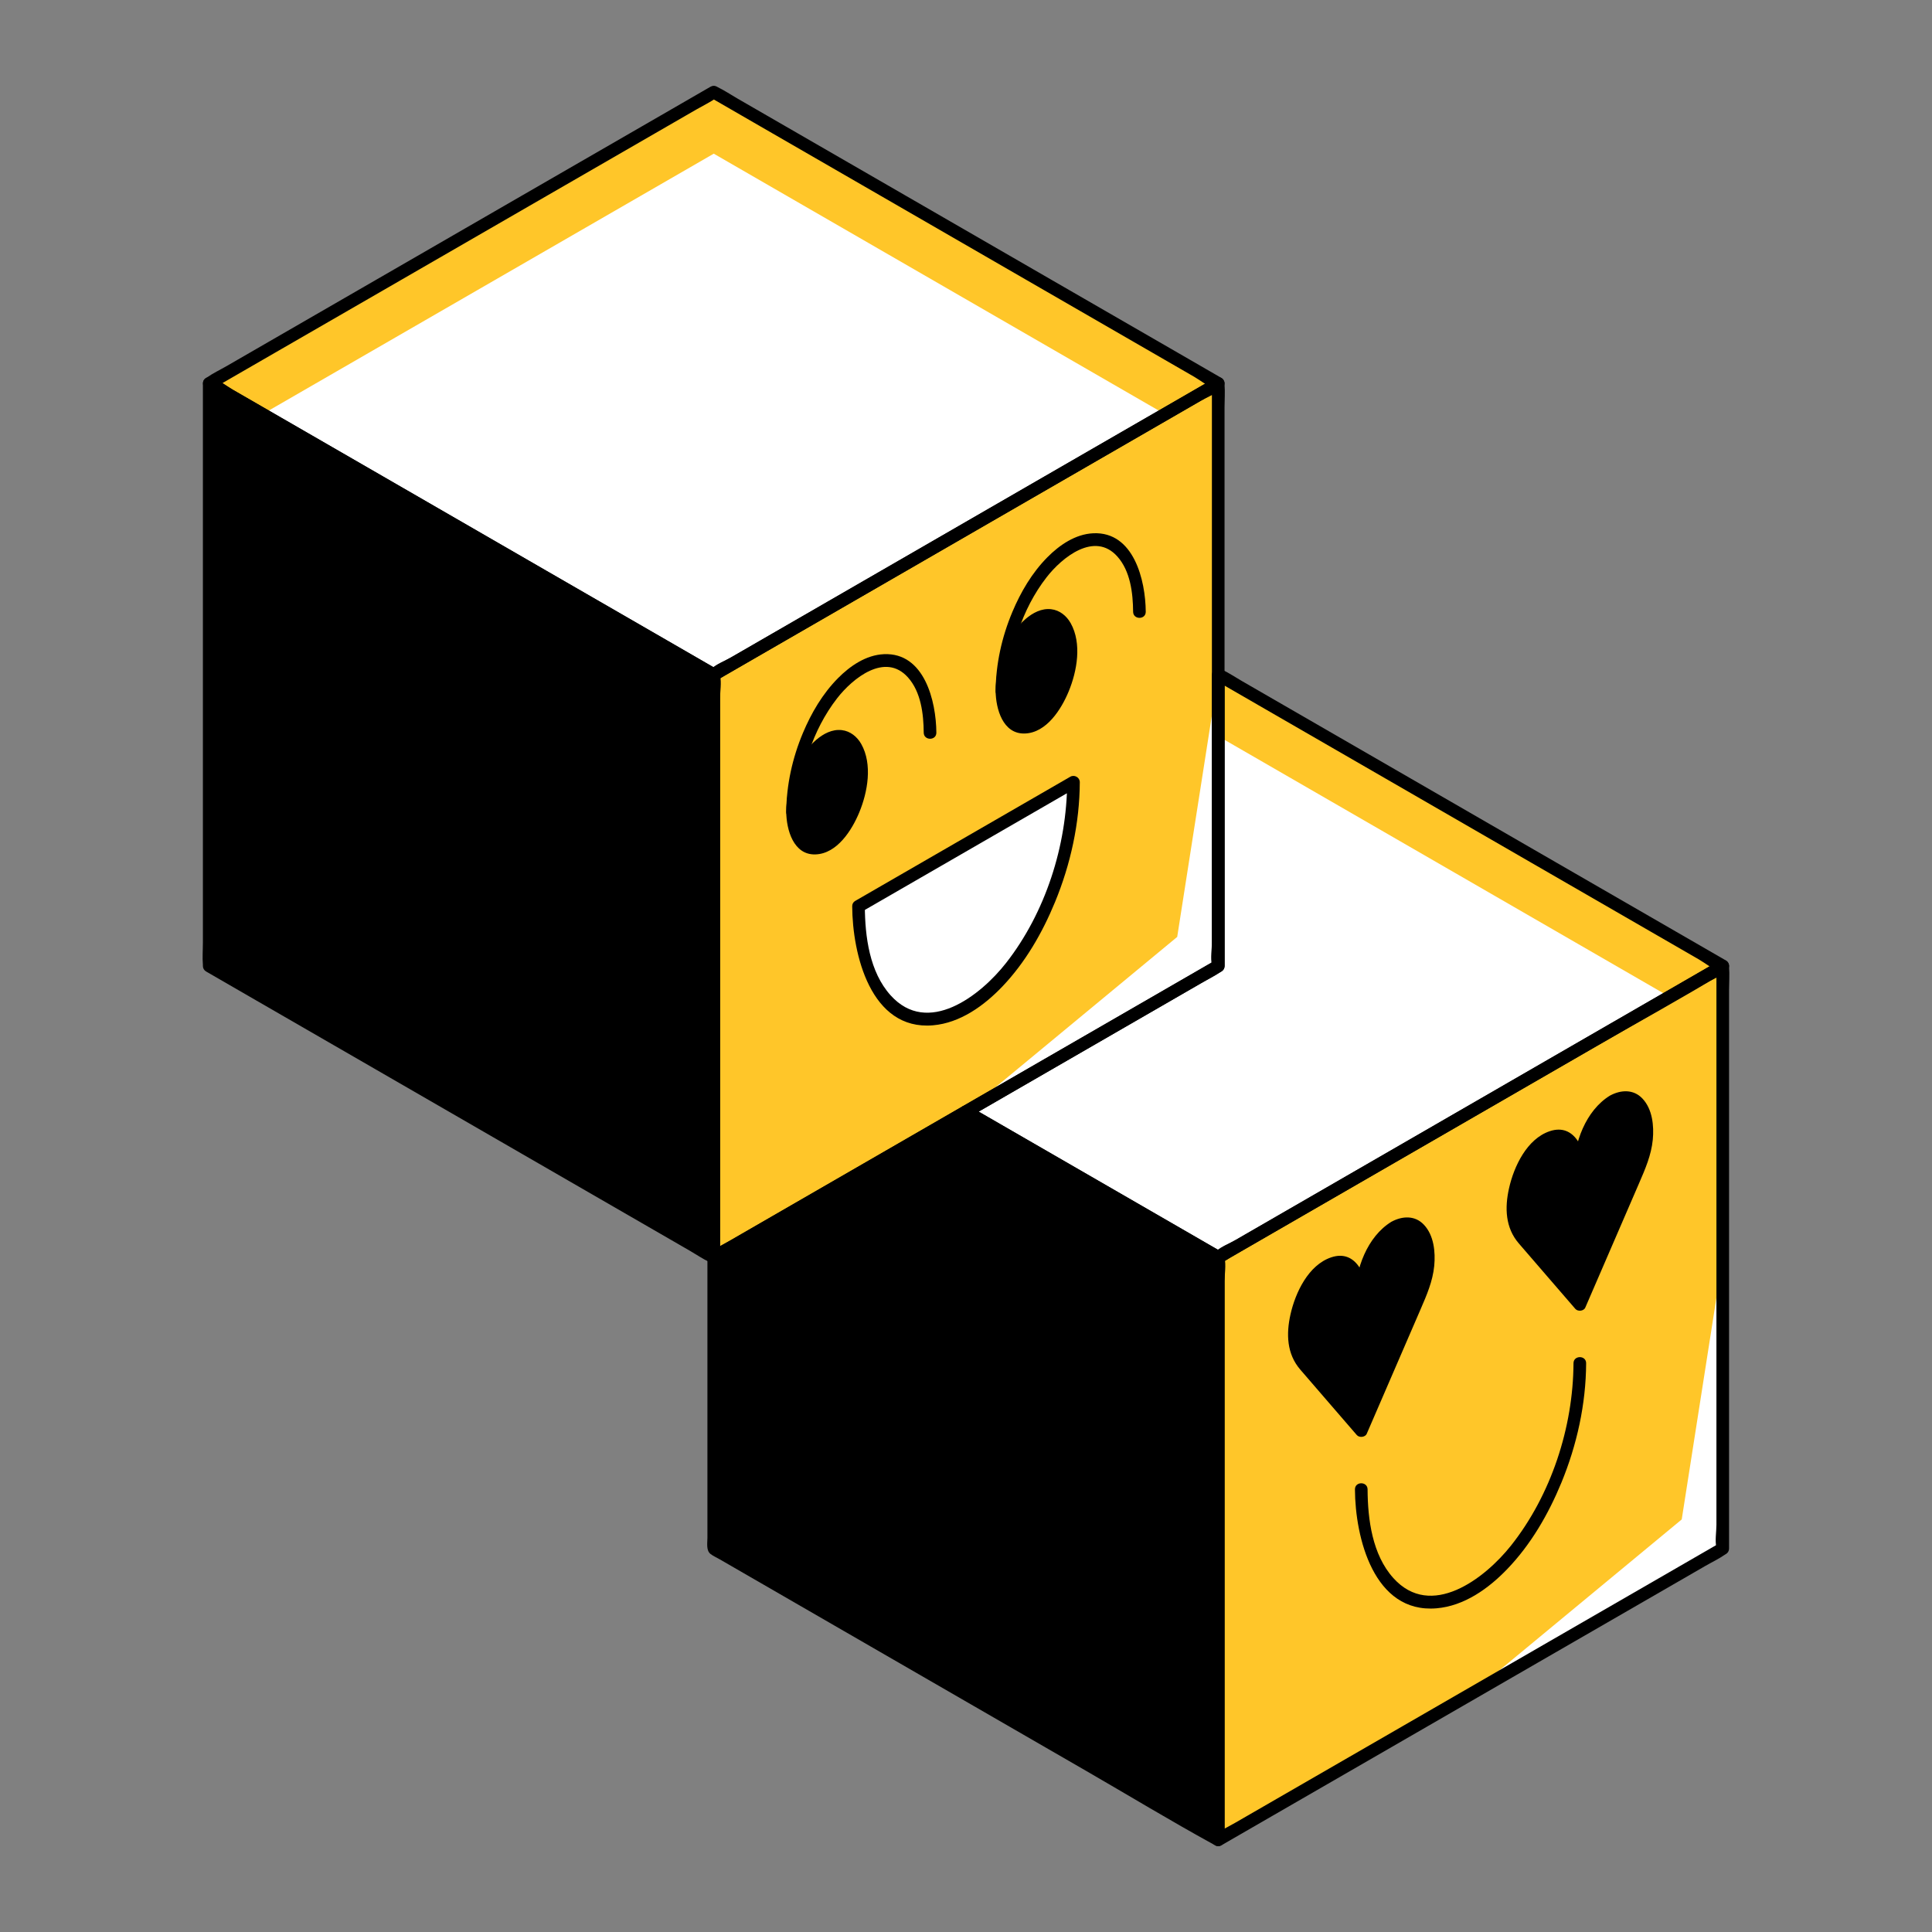 <?xml version="1.0" encoding="UTF-8"?>
<svg id="Layer_1" data-name="Layer 1" xmlns="http://www.w3.org/2000/svg" viewBox="0 0 500 500">
  <rect x="0" y="0" width="500" height="500" fill="#808080" stroke="none"/>
  <defs>
    <style>
      .cls-1 {
        fill: #fff;
      }

      .cls-2 {
        fill: #ffc629;
      }
    </style>
  </defs>
  <polygon class="cls-2" points="315.28 476.15 445.85 400.77 445.85 250 315.28 325.38 315.28 476.15"/>
  <polygon class="cls-2" points="184.72 325.38 315.28 250 315.28 99.23 184.72 174.62 184.72 325.38"/>
  <g>
    <ellipse cx="268.2" cy="173.73" rx="14.96" ry="8.04" transform="translate(21.84 377.25) rotate(-72.49)"/>
    <ellipse cx="214.01" cy="205.01" rx="14.96" ry="8.04" transform="translate(-45.88 347.45) rotate(-72.49)"/>
    <path class="cls-1" d="m222.18,234.55c0,23.38,12.45,35.13,27.82,26.26,15.36-8.87,27.82-35.01,27.82-58.39l-55.63,32.12Z"/>
  </g>
  <g>
    <path class="cls-2" d="m408.85,352.79c0,23.47-12.66,49.8-28.28,58.82-15.62,9.02-28.28-2.7-28.28-26.16"/>
    <path d="m417.51,284.93c-4.78,2.76-8.66,10.83-8.66,18.02,0-7.19-3.88-10.78-8.66-8.01h0c-5.55,3.2-9.34,12.88-8.58,19.92.24,2.21,1,3.93,2.04,5.13l15.2,17.59,15.2-35.15c1.04-2.39,1.8-4.99,2.04-7.48.76-7.92-3.03-13.22-8.58-10.02Z"/>
    <path d="m360.95,317.58c-4.78,2.76-8.66,10.83-8.66,18.02,0-7.19-3.88-10.78-8.66-8.01h0c-5.55,3.2-9.34,12.88-8.58,19.92.24,2.21,1,3.93,2.04,5.13l15.2,17.59,15.2-35.15c1.04-2.39,1.8-4.99,2.04-7.48.76-7.92-3.03-13.22-8.58-10.02Z"/>
  </g>
  <polygon points="184.72 325.38 184.72 400.77 315.28 476.15 315.28 325.38 250 287.69 184.72 325.38"/>
  <polygon points="54.15 99.23 184.72 174.62 184.72 325.38 54.15 250 54.15 99.23"/>
  <polygon class="cls-1" points="184.72 23.85 54.15 99.23 184.72 174.62 315.28 99.23 184.72 23.85"/>
  <polygon class="cls-1" points="315.28 174.62 315.28 250 250 287.69 315.28 325.38 445.85 250 315.28 174.62"/>
  <polygon class="cls-2" points="184.72 39.77 301.5 107.19 315.28 99.23 184.72 23.85 54.15 99.23 67.93 107.19 184.72 39.77"/>
  <polygon class="cls-2" points="445.85 250 315.28 174.62 315.28 190.53 432.07 257.96 445.85 250"/>
  <polygon class="cls-1" points="315.28 174.62 304.66 242.47 250 287.69 315.28 250 315.28 174.62"/>
  <polygon class="cls-1" points="445.85 325.38 435.23 393.23 380.57 438.46 445.85 400.77 445.85 325.38"/>
  <g>
    <g>
      <path d="m260.94,178.86c.07-10.35,3.52-21.23,9.9-29.44,4.03-5.19,12.44-11.98,18.33-5.4,3.37,3.77,4.04,9.46,4.08,14.3.02,2.1,3.28,2.11,3.27,0-.06-8.15-3.09-20.78-13.58-20.31-4.62.21-8.75,3.04-11.9,6.23-3.96,4.01-6.88,8.98-9.05,14.15-2.72,6.47-4.27,13.44-4.32,20.46-.01,2.1,3.25,2.1,3.27,0h0Z"/>
      <path d="m260.94,178.86c.05-4.94,1.65-10.06,4.63-14.03,1.67-2.23,5.57-5.82,8.14-2.76,2.8,3.35,1.88,9.19.78,13-1.17,4.05-3.52,9.08-7.55,11.01-4.62,2.21-5.96-3.9-6-7.22-.02-2.1-3.29-2.11-3.27,0,.05,4.56,1.85,11.17,7.58,10.97,5.6-.2,9.43-6.3,11.32-10.88,2.18-5.26,3.46-12.44.52-17.68-1.07-1.9-2.85-3.36-5.06-3.61-2.48-.28-4.76.95-6.59,2.51-5.16,4.4-7.71,12.07-7.77,18.68-.02,2.1,3.25,2.1,3.27,0Z"/>
      <path d="m206.75,210.15c.07-10.35,3.52-21.23,9.9-29.44,4.03-5.19,12.44-11.98,18.33-5.4,3.37,3.77,4.04,9.46,4.08,14.3.02,2.1,3.28,2.11,3.27,0-.06-8.15-3.09-20.78-13.58-20.31-4.62.21-8.75,3.04-11.9,6.23-3.96,4.01-6.88,8.98-9.05,14.15-2.72,6.47-4.27,13.44-4.32,20.46-.01,2.1,3.25,2.1,3.27,0h0Z"/>
      <path d="m206.75,210.15c.05-4.94,1.65-10.06,4.63-14.03,1.67-2.23,5.57-5.82,8.14-2.76,2.8,3.35,1.88,9.19.78,13-1.17,4.05-3.52,9.08-7.55,11.01-4.62,2.21-5.96-3.9-6-7.22-.02-2.1-3.29-2.11-3.27,0,.05,4.56,1.85,11.17,7.58,10.97,5.6-.2,9.43-6.3,11.32-10.88,2.18-5.26,3.46-12.44.52-17.68-1.07-1.9-2.85-3.36-5.06-3.61-2.48-.28-4.76.95-6.59,2.51-5.16,4.4-7.71,12.07-7.77,18.68-.02,2.1,3.25,2.1,3.27,0Z"/>
      <path d="m220.55,234.55c.06,12.32,4.74,32.18,20.9,30.8,7.05-.61,13.23-5.08,17.98-10.06,5.95-6.25,10.34-13.9,13.61-21.84,4.04-9.81,6.36-20.4,6.41-31.02,0-1.24-1.39-2.03-2.46-1.41-16.24,9.38-32.48,18.75-48.72,28.13-2.3,1.33-4.61,2.66-6.91,3.99-1.82,1.05-.18,3.87,1.65,2.82,16.24-9.38,32.48-18.75,48.72-28.13,2.3-1.33,4.61-2.66,6.91-3.99-.82-.47-1.64-.94-2.46-1.41-.08,16.44-5.63,33.77-15.8,46.77-6.66,8.52-20.3,19.05-29.89,8.39-5.47-6.07-6.63-15.22-6.67-23.04-.01-2.1-3.28-2.11-3.27,0Z"/>
    </g>
    <g>
      <path d="m407.22,352.79c-.08,16.61-5.8,34.13-16.17,47.2-6.83,8.61-20.74,19.22-30.46,8.4-5.44-6.05-6.62-15.15-6.66-22.94-.01-2.1-3.28-2.11-3.27,0,.06,12.46,4.86,32.14,21.1,30.78,7.17-.6,13.47-5.11,18.31-10.15,6.13-6.38,10.65-14.21,14.01-22.35,4.03-9.78,6.36-20.34,6.41-30.93.01-2.1-3.26-2.1-3.27,0h0Z"/>
      <path d="m416.69,283.52c-6.33,3.87-9.36,12.32-9.47,19.43h3.27c-.09-5.18-2.87-12.39-9.41-10.2-5.91,1.98-9.28,9.13-10.54,14.76-1.14,5.06-.97,10.24,2.53,14.29,2.56,2.97,5.13,5.94,7.69,8.91,2.31,2.68,4.63,5.35,6.94,8.03.63.73,2.16.6,2.57-.33,2.88-6.67,5.77-13.33,8.65-20,1.76-4.08,3.53-8.15,5.29-12.23,1.57-3.63,3.14-7.23,3.53-11.23.34-3.57-.08-7.9-2.67-10.64-2.31-2.46-5.58-2.29-8.37-.79-1.85,1-.2,3.82,1.65,2.82,2.65-1.43,4.66-.31,5.6,2.45,1.24,3.6.53,7.71-.68,11.21-.75,2.16-1.76,4.25-2.67,6.35-3.43,7.94-6.87,15.88-10.3,23.83-.95,2.19-1.9,4.39-2.85,6.58l2.57-.33c-3.92-4.54-7.84-9.07-11.76-13.61-1.56-1.81-3.74-3.73-4.55-6.04-1.86-5.31.5-12.36,3.56-16.76,1.34-1.92,3.95-4.9,6.63-4.31,2.91.64,3.29,4.92,3.33,7.25.04,2.1,3.23,2.11,3.27,0,.09-5.91,2.54-13.35,7.85-16.61,1.79-1.1.15-3.92-1.65-2.82Z"/>
      <path d="m360.13,316.17c-6.33,3.87-9.36,12.32-9.47,19.43h3.27c-.09-5.18-2.87-12.39-9.41-10.2-5.91,1.98-9.28,9.13-10.54,14.76-1.14,5.06-.97,10.24,2.53,14.29,2.56,2.97,5.13,5.94,7.69,8.91,2.31,2.68,4.63,5.35,6.94,8.03.63.73,2.16.6,2.57-.33,2.88-6.67,5.77-13.33,8.65-20,1.76-4.08,3.53-8.15,5.29-12.23,1.57-3.63,3.14-7.23,3.53-11.23.34-3.57-.08-7.9-2.67-10.64-2.31-2.46-5.58-2.29-8.37-.79-1.85,1-.2,3.82,1.65,2.82,2.65-1.43,4.66-.31,5.6,2.45,1.24,3.6.53,7.71-.68,11.21-.75,2.16-1.76,4.25-2.67,6.35-3.43,7.94-6.87,15.88-10.3,23.83-.95,2.19-1.9,4.39-2.85,6.58l2.57-.33c-3.92-4.54-7.84-9.07-11.76-13.61-1.56-1.81-3.74-3.73-4.55-6.04-1.86-5.31.5-12.36,3.56-16.76,1.34-1.92,3.95-4.9,6.63-4.31,2.91.64,3.29,4.92,3.33,7.25.04,2.1,3.23,2.11,3.27,0,.09-5.91,2.54-13.35,7.85-16.61,1.79-1.1.15-3.92-1.65-2.82Z"/>
    </g>
    <path d="m316.11,477.56c4.32-2.49,8.63-4.99,12.95-7.48,10.37-5.99,20.74-11.98,31.12-17.96,12.61-7.28,25.23-14.57,37.84-21.85,10.86-6.27,21.71-12.54,32.57-18.8,3.58-2.07,7.16-4.14,10.74-6.2,1.68-.97,3.52-1.84,5.11-2.95.07-.05.15-.09.23-.13.5-.29.81-.84.81-1.41,0-4.99,0-9.97,0-14.96v-35.93c0-14.57,0-29.13,0-43.7,0-12.54,0-25.07,0-37.61,0-4.14,0-8.27,0-12.41,0-1.94.16-3.97,0-5.9,0-.09,0-.18,0-.26,0-1.24-1.39-2.03-2.46-1.41-4.32,2.49-8.63,4.99-12.95,7.48-10.37,5.99-20.74,11.98-31.12,17.96-12.61,7.28-25.23,14.57-37.84,21.85-10.86,6.27-21.71,12.54-32.57,18.8-3.58,2.07-7.16,4.14-10.74,6.2-1.68.97-3.52,1.84-5.11,2.95-.07.05-.15.09-.23.13-.5.29-.81.84-.81,1.41v144.6c0,1.95-.15,3.96,0,5.9,0,.09,0,.18,0,.26,0,2.1,3.27,2.11,3.27,0v-144.6c0-1.79.42-4.15,0-5.9-.02-.08,0-.18,0-.26l-.81,1.41c4.32-2.49,8.63-4.99,12.95-7.48,10.37-5.99,20.74-11.98,31.12-17.96,12.61-7.28,25.23-14.57,37.84-21.85,10.86-6.27,21.71-12.54,32.57-18.8,3.58-2.07,7.16-4.14,10.74-6.2,1.57-.91,3.76-1.73,5.11-2.95.06-.06.16-.09.23-.13-.82-.47-1.64-.94-2.46-1.41,0,4.99,0,9.97,0,14.96,0,11.98,0,23.95,0,35.93,0,14.57,0,29.13,0,43.7,0,12.54,0,25.07,0,37.61,0,4.14,0,8.27,0,12.41,0,1.79-.42,4.15,0,5.9.02.08,0,.18,0,.26.27-.47.54-.94.81-1.41-4.32,2.49-8.63,4.99-12.95,7.48-10.37,5.99-20.74,11.98-31.12,17.96-12.61,7.28-25.23,14.57-37.84,21.85-10.86,6.27-21.71,12.54-32.57,18.8-3.58,2.07-7.16,4.14-10.74,6.2-1.69.97-3.5,1.85-5.11,2.95-.07.05-.15.09-.23.13-1.82,1.05-.18,3.87,1.65,2.82Z"/>
    <path d="m185.54,326.79c4.32-2.49,8.63-4.99,12.95-7.48,10.37-5.99,20.74-11.98,31.12-17.96,12.61-7.28,25.23-14.57,37.84-21.85,10.86-6.27,21.71-12.54,32.57-18.8,3.58-2.07,7.16-4.14,10.74-6.2,1.68-.97,3.52-1.84,5.11-2.95.07-.05.15-.09.23-.13.5-.29.81-.84.81-1.41,0-4.99,0-9.97,0-14.96,0-11.98,0-23.95,0-35.93,0-14.57,0-29.13,0-43.7,0-12.54,0-25.07,0-37.61v-12.41c0-1.94.16-3.97,0-5.9,0-.09,0-.18,0-.26,0-1.24-1.39-2.03-2.46-1.41-4.32,2.49-8.63,4.99-12.95,7.48-10.37,5.99-20.74,11.98-31.12,17.96-12.61,7.28-25.23,14.57-37.84,21.85-10.86,6.27-21.71,12.54-32.57,18.8-3.58,2.07-7.16,4.14-10.74,6.2-1.68.97-3.52,1.84-5.11,2.95-.07.05-.15.09-.23.13-.5.29-.81.84-.81,1.41v144.6c0,1.95-.15,3.96,0,5.9,0,.09,0,.18,0,.26,0,2.1,3.27,2.11,3.27,0v-144.6c0-1.79.42-4.15,0-5.9-.02-.08,0-.18,0-.26l-.81,1.41c4.32-2.49,8.63-4.99,12.95-7.48,10.37-5.99,20.74-11.98,31.12-17.96,12.61-7.28,25.23-14.57,37.84-21.85,10.86-6.27,21.71-12.54,32.57-18.8,3.58-2.07,7.16-4.14,10.74-6.2,1.57-.91,3.76-1.73,5.11-2.95.06-.06.16-.09.23-.13l-2.46-1.41c0,4.99,0,9.97,0,14.96,0,11.98,0,23.95,0,35.93,0,14.57,0,29.13,0,43.7,0,12.54,0,25.07,0,37.61,0,4.14,0,8.27,0,12.41,0,1.79-.42,4.15,0,5.9.02.08,0,.18,0,.26l.81-1.41c-4.32,2.49-8.63,4.99-12.95,7.48-10.37,5.99-20.74,11.98-31.12,17.96-12.61,7.28-25.23,14.57-37.84,21.85-10.86,6.27-21.71,12.54-32.57,18.8-3.58,2.07-7.16,4.14-10.74,6.2-1.69.97-3.5,1.85-5.11,2.95-.07.05-.15.09-.23.13-1.82,1.05-.18,3.87,1.65,2.82Z"/>
    <path d="m183.08,325.38v72.6c0,1.36-.38,3.29.83,4.21.72.55,1.64.94,2.42,1.4,12.98,7.5,25.97,14.99,38.95,22.49,18.61,10.75,37.23,21.49,55.84,32.24,10.93,6.31,21.76,12.88,32.83,18.95.17.09.33.19.5.29,1.07.62,2.46-.17,2.46-1.41v-144.6c0-1.94.16-3.97,0-5.9,0-.09,0-.18,0-.26,0-.57-.31-1.12-.81-1.41-7.34-4.24-14.69-8.48-22.03-12.72-11.72-6.76-23.43-13.53-35.15-20.29-2.7-1.56-5.4-3.12-8.1-4.68-.51-.29-1.14-.29-1.65,0-7.34,4.24-14.69,8.48-22.03,12.72-11.72,6.76-23.43,13.53-35.15,20.29-2.7,1.56-5.4,3.12-8.1,4.68-1.82,1.05-.18,3.87,1.65,2.82,7.34-4.24,14.69-8.48,22.03-12.72,11.72-6.76,23.43-13.53,35.15-20.29,2.7-1.56,5.4-3.12,8.1-4.68h-1.65c7.34,4.24,14.69,8.48,22.03,12.72,11.72,6.76,23.43,13.53,35.15,20.29,2.7,1.56,5.4,3.12,8.1,4.68l-.81-1.41v144.6c0,1.81-.39,4.12,0,5.9.02.08,0,.18,0,.26.82-.47,1.64-.94,2.46-1.41-4.32-2.49-8.63-4.99-12.95-7.48-10.37-5.99-20.74-11.98-31.12-17.97-12.61-7.28-25.23-14.57-37.84-21.85-10.86-6.27-21.71-12.54-32.57-18.8-3.58-2.07-7.16-4.14-10.74-6.2-1.54-.89-3.39-2.44-5.11-2.95-.08-.02-.16-.09-.23-.13l.81,1.41v-75.38c0-2.1-3.27-2.11-3.27,0Z"/>
    <path d="m53.32,100.64c4.32,2.49,8.63,4.99,12.95,7.48,10.37,5.99,20.74,11.98,31.12,17.96,12.61,7.28,25.23,14.57,37.84,21.85,10.86,6.27,21.71,12.54,32.57,18.8,3.58,2.07,7.16,4.14,10.74,6.2,1.54.89,3.39,2.44,5.11,2.95.08.02.16.09.23.13l-.81-1.41v144.6c0,1.81-.39,4.12,0,5.9.02.08,0,.18,0,.26l2.46-1.41c-4.32-2.49-8.63-4.99-12.95-7.48-10.37-5.99-20.74-11.98-31.12-17.96-12.61-7.28-25.23-14.57-37.84-21.85-10.86-6.27-21.71-12.54-32.57-18.8-3.58-2.07-7.16-4.14-10.74-6.2-1.54-.89-3.39-2.44-5.11-2.95-.08-.02-.16-.09-.23-.13.27.47.54.94.81,1.41V105.4c0-1.95.15-3.96,0-5.9,0-.09,0-.18,0-.26,0-2.1-3.27-2.11-3.27,0v144.6c0,1.94-.16,3.97,0,5.9,0,.09,0,.18,0,.26,0,.57.31,1.12.81,1.41,4.32,2.49,8.63,4.99,12.95,7.48,10.37,5.99,20.74,11.98,31.12,17.96,12.61,7.28,25.23,14.57,37.84,21.85,10.86,6.27,21.71,12.54,32.57,18.8,3.58,2.07,7.16,4.14,10.74,6.2,1.68.97,3.35,2.12,5.11,2.95.08.04.15.09.23.13,1.07.62,2.46-.17,2.46-1.41v-144.6c0-1.94.16-3.97,0-5.9,0-.09,0-.18,0-.26,0-.57-.31-1.12-.81-1.41-4.32-2.49-8.63-4.99-12.95-7.48-10.37-5.99-20.74-11.98-31.12-17.96-12.61-7.28-25.23-14.57-37.84-21.85-10.86-6.27-21.71-12.54-32.57-18.8-3.58-2.07-7.16-4.14-10.74-6.2-1.69-.97-3.36-2.1-5.11-2.95-.08-.04-.15-.09-.23-.13-1.82-1.05-3.47,1.77-1.65,2.82Z"/>
    <path d="m183.89,22.44c-4.32,2.49-8.63,4.99-12.95,7.48-10.37,5.99-20.74,11.98-31.12,17.96-12.61,7.28-25.23,14.57-37.84,21.85-10.86,6.27-21.71,12.54-32.57,18.8-3.58,2.07-7.16,4.14-10.74,6.2-1.68.97-3.52,1.84-5.11,2.95-.07.05-.15.09-.23.13-1.06.61-1.06,2.21,0,2.82,4.35,2.51,8.71,5.03,13.06,7.54,10.45,6.03,20.89,12.06,31.34,18.1,12.62,7.28,25.23,14.57,37.85,21.85,10.86,6.27,21.73,12.54,32.59,18.82,3.56,2.06,7.12,4.11,10.68,6.17,1.6.93,3.21,2.05,4.89,2.82,1.4.64,2.46-.29,3.65-.98,2.68-1.55,5.37-3.1,8.05-4.65,9.84-5.68,19.68-11.36,29.52-17.04,12.55-7.25,25.1-14.49,37.65-21.74,11.34-6.55,22.68-13.09,34.02-19.64,6.2-3.58,12.41-7.16,18.61-10.75.29-.17.58-.33.87-.5,1.06-.61,1.06-2.21,0-2.82-4.32-2.49-8.63-4.99-12.95-7.48-10.37-5.99-20.74-11.98-31.12-17.96-12.61-7.28-25.23-14.57-37.84-21.85-10.86-6.27-21.71-12.54-32.57-18.8-3.58-2.07-7.16-4.14-10.74-6.2-1.69-.97-3.36-2.1-5.11-2.95-.08-.04-.15-.09-.23-.13-1.82-1.05-3.47,1.77-1.65,2.82,4.32,2.49,8.63,4.99,12.95,7.48,10.37,5.99,20.74,11.98,31.12,17.96,12.61,7.28,25.23,14.57,37.84,21.85,10.86,6.27,21.71,12.54,32.57,18.8,3.58,2.07,7.16,4.14,10.74,6.2,1.57.91,3.38,2.4,5.11,2.95.08.03.16.09.23.13v-2.82c-4.32,2.49-8.63,4.99-12.95,7.48-10.37,5.99-20.74,11.98-31.12,17.96-12.61,7.28-25.23,14.57-37.84,21.85-10.86,6.27-21.71,12.54-32.57,18.8-3.58,2.07-7.16,4.14-10.74,6.2-1.55.89-3.8,1.72-5.11,2.95-.06.06-.16.09-.23.13h1.65c-4.32-2.49-8.63-4.99-12.95-7.48-10.37-5.99-20.74-11.98-31.12-17.96-12.61-7.28-25.23-14.57-37.84-21.85-10.86-6.27-21.71-12.54-32.57-18.8-3.58-2.07-7.16-4.14-10.74-6.2-1.57-.91-3.38-2.4-5.11-2.95-.08-.03-.16-.09-.23-.13v2.82c4.32-2.49,8.63-4.99,12.95-7.48,10.37-5.99,20.74-11.98,31.12-17.96,12.61-7.28,25.23-14.57,37.84-21.85,10.86-6.27,21.71-12.54,32.57-18.8,3.58-2.07,7.16-4.14,10.74-6.2,1.69-.97,3.5-1.85,5.11-2.95.07-.05.15-.09.23-.13,1.82-1.05.18-3.87-1.65-2.82Z"/>
    <path d="m313.65,174.62v75.38l.81-1.41c-7.34,4.24-14.69,8.48-22.03,12.72-11.72,6.76-23.43,13.53-35.15,20.29-2.7,1.56-5.4,3.12-8.1,4.68-1.06.61-1.06,2.21,0,2.82,13.74,7.93,27.48,15.86,41.21,23.79,7.22,4.17,14.44,8.34,21.66,12.5,1.19.69,2.67,1.98,4.09,1.38.84-.35,1.63-.94,2.42-1.4,12.98-7.5,25.97-14.99,38.95-22.49,18.62-10.75,37.23-21.49,55.85-32.24,10.93-6.31,22.05-12.38,32.83-18.95.16-.1.33-.19.5-.29,1.06-.61,1.06-2.21,0-2.82-4.32-2.49-8.63-4.99-12.95-7.48-10.37-5.99-20.74-11.98-31.12-17.96-12.61-7.28-25.23-14.57-37.84-21.85-10.86-6.27-21.71-12.54-32.57-18.8-3.58-2.07-7.16-4.14-10.74-6.2-1.69-.97-3.36-2.1-5.11-2.95-.08-.04-.15-.09-.23-.13-1.82-1.05-3.47,1.77-1.65,2.82,4.32,2.49,8.63,4.99,12.95,7.48,10.37,5.99,20.74,11.98,31.12,17.96,12.61,7.28,25.23,14.57,37.84,21.85,10.86,6.27,21.71,12.54,32.57,18.8,3.58,2.07,7.16,4.14,10.74,6.2,1.57.91,3.38,2.4,5.11,2.95.08.03.16.09.23.13v-2.82c-4.32,2.49-8.63,4.99-12.95,7.48-10.37,5.99-20.74,11.98-31.12,17.97-12.61,7.28-25.23,14.57-37.84,21.85-10.86,6.27-21.71,12.54-32.57,18.8-3.58,2.07-7.16,4.14-10.74,6.2-1.55.89-3.8,1.72-5.11,2.95-.06.06-.16.09-.23.13h1.65c-7.34-4.24-14.69-8.48-22.03-12.72-11.72-6.76-23.43-13.53-35.15-20.29-2.7-1.56-5.4-3.12-8.1-4.68v2.82c7.34-4.24,14.69-8.48,22.03-12.72,11.72-6.76,23.43-13.53,35.15-20.29,2.7-1.56,5.4-3.12,8.1-4.68.5-.29.81-.84.81-1.41v-75.38c0-2.1-3.27-2.11-3.27,0Z"/>
  </g>
</svg>